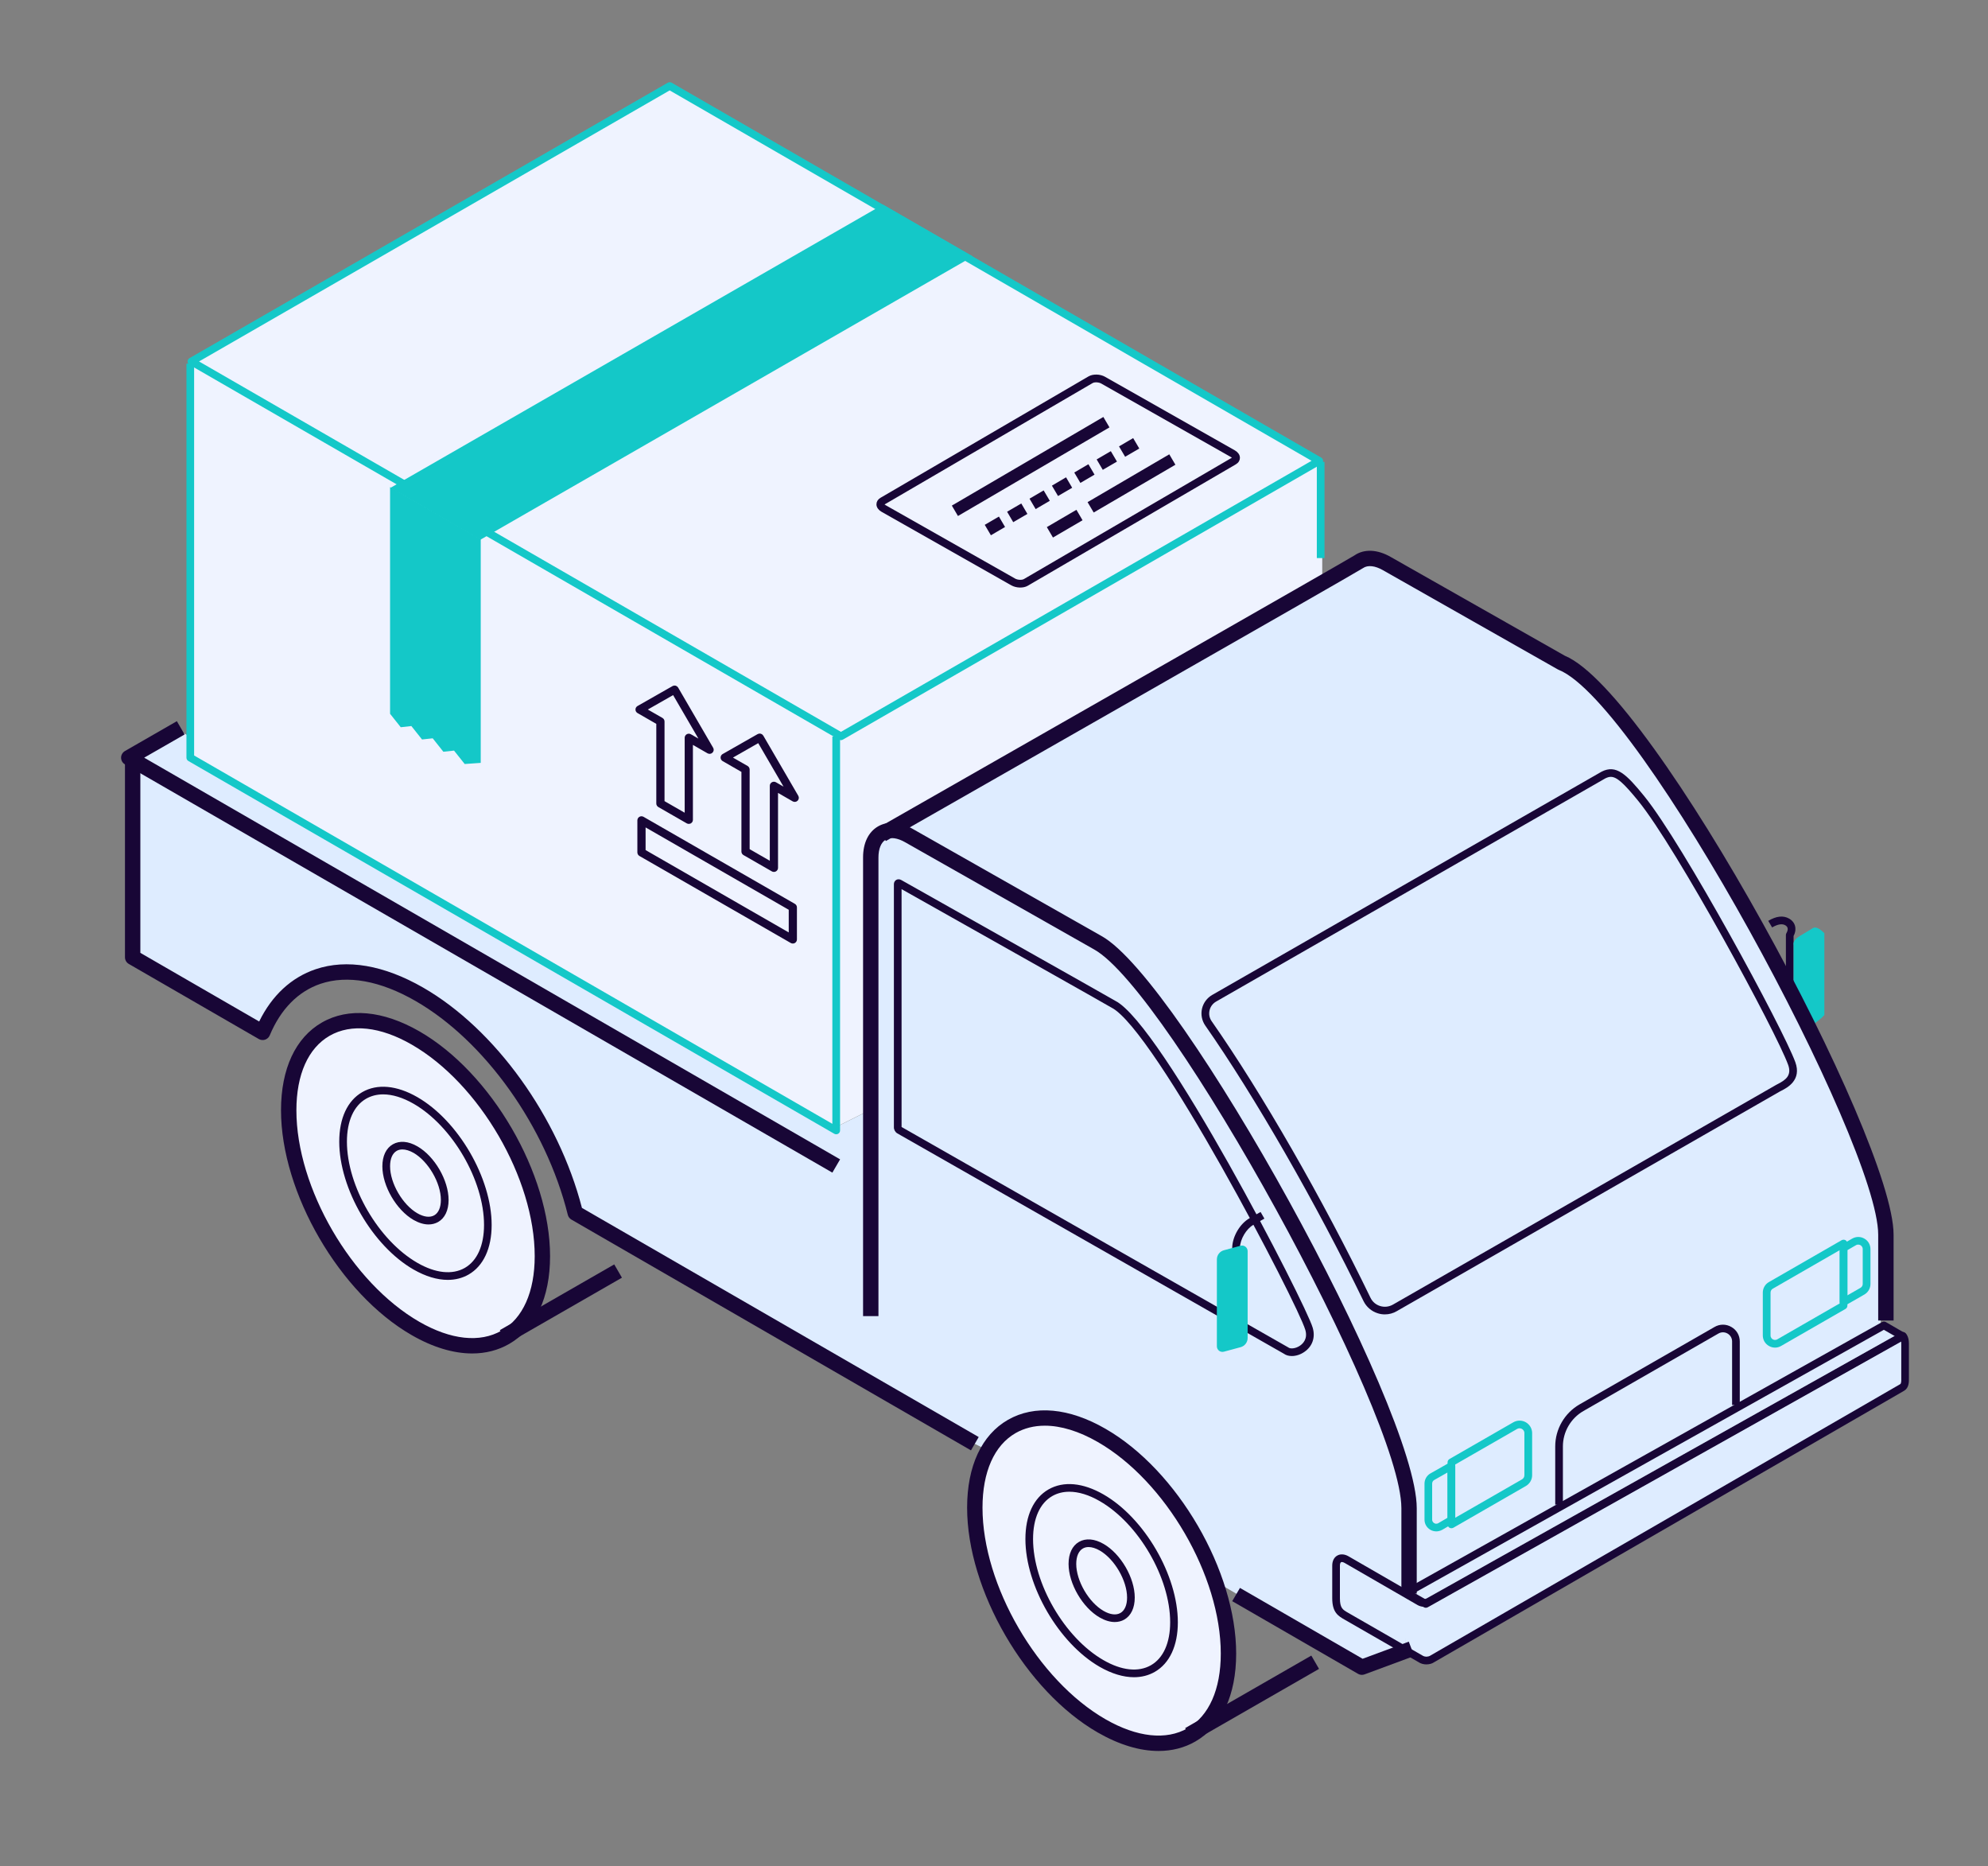 <?xml version="1.0" encoding="UTF-8"?> <svg xmlns="http://www.w3.org/2000/svg" width="65" height="61" viewBox="0 0 65 61" fill="none"><rect x="0" y="0" width="65" height="61" fill="#808080" stroke="none"/> <g clip-path="url(#clip0_442_23196)"> <path d="M27.503 24.031L43.039 15.098L21.871 2.863L6.335 11.796L27.503 24.031Z" fill="#EFF3FF"></path> <path d="M27.309 24.039L27.309 36.856L6.141 24.816L6.141 11.999L6.335 11.805L27.309 24.039Z" fill="#EFF3FF"></path> <ellipse cx="3.363" cy="5.862" rx="3.363" ry="5.862" transform="matrix(-0.866 0.5 0.5 0.866 13.611 31.973)" fill="#EFF3FF"></ellipse> <ellipse cx="3.363" cy="5.862" rx="3.363" ry="5.862" transform="matrix(-0.866 0.5 0.5 0.866 36.012 45.008)" fill="#EFF3FF"></ellipse> <path d="M43.232 18.791L43.232 15.102L43.038 15.102L27.308 24.035L27.308 36.852L28.473 36.269L28.668 27.336L43.232 18.791Z" fill="#EFF3FF"></path> <path d="M44.593 54.527L39.932 51.808L38.961 49.866L37.213 47.73L34.883 46.371L33.329 46.371L32.164 47.342L31.776 47.148L18.764 39.574L18.182 37.826L15.851 34.136L13.521 32.389L10.996 31.612L9.637 32.194L8.472 33.748L4.394 31.223L4.394 24.815L5.753 23.844L6.141 24.038L6.141 24.815L27.309 36.855L28.474 36.273L28.474 27.728L29.251 27.145L36.242 30.835L39.932 35.69L44.399 44.235L46.147 48.895L45.952 53.945L44.593 54.527Z" fill="#DEECFF"></path> <path d="M46.534 54.332L45.951 53.749L45.951 52.002L46.145 48.7L45.174 45.787L41.29 38.019L38.183 33.358L35.853 30.834L29.056 27.144L44.786 18.211L51.971 22.289L54.301 25.202L56.632 28.892L59.933 35.3L61.681 39.961L61.487 43.263L62.264 43.845L62.264 45.205L46.534 54.332Z" fill="#DEECFF"></path> <mask id="mask0_442_23196" style="mask-type:luminance" maskUnits="userSpaceOnUse" x="-26" y="-61" width="267" height="151"> <path d="M240.981 -60.137L-25.809 -60.137L-25.809 89.329L240.981 89.329L240.981 -60.137Z" fill="white"></path> </mask> <g mask="url(#mask0_442_23196)"> <mask id="mask1_442_23196" style="mask-type:luminance" maskUnits="userSpaceOnUse" x="-26" y="-61" width="267" height="151"> <path d="M240.981 -60.129L-25.809 -60.129L-25.809 89.337L240.981 89.337L240.981 -60.129Z" fill="white"></path> </mask> <g mask="url(#mask1_442_23196)"> <path d="M27.215 38.331L4.084 24.985C4.006 24.94 3.959 24.857 3.959 24.767C3.959 24.677 4.008 24.596 4.085 24.55L5.783 23.574L6.035 24.009L4.714 24.767L27.468 37.897L27.215 38.331Z" fill="#180636"></path> </g> <mask id="mask2_442_23196" style="mask-type:luminance" maskUnits="userSpaceOnUse" x="-26" y="-61" width="267" height="151"> <path d="M240.981 -60.129L-25.809 -60.129L-25.809 89.337L240.981 89.337L240.981 -60.129Z" fill="white"></path> </mask> <g mask="url(#mask2_442_23196)"> <path d="M43.306 15.098L43.055 15.098L43.055 18.242L43.306 18.242L43.306 15.098Z" fill="#14C8C8"></path> </g> <mask id="mask3_442_23196" style="mask-type:luminance" maskUnits="userSpaceOnUse" x="-26" y="-61" width="267" height="151"> <path d="M240.981 -60.129L-25.809 -60.129L-25.809 89.337L240.981 89.337L240.981 -60.129Z" fill="white"></path> </mask> <g mask="url(#mask3_442_23196)"> <path d="M27.34 37.077C27.318 37.077 27.297 37.072 27.278 37.061L6.158 24.875C6.119 24.853 6.096 24.811 6.096 24.767L6.096 11.887L6.347 11.887L6.347 24.695L27.215 36.736L27.215 24.072L27.467 24.072L27.467 36.953C27.467 36.997 27.443 37.039 27.404 37.061C27.383 37.072 27.362 37.077 27.34 37.077Z" fill="#14C8C8"></path> </g> <mask id="mask4_442_23196" style="mask-type:luminance" maskUnits="userSpaceOnUse" x="-26" y="-61" width="267" height="151"> <path d="M240.981 -60.129L-25.809 -60.129L-25.809 89.337L240.981 89.337L240.981 -60.129Z" fill="white"></path> </mask> <g mask="url(#mask4_442_23196)"> <path d="M27.495 24.194C27.473 24.194 27.452 24.189 27.433 24.177L6.195 11.924C6.156 11.902 6.133 11.86 6.133 11.816C6.133 11.772 6.156 11.73 6.195 11.708L21.834 2.704C21.873 2.682 21.922 2.682 21.961 2.704L43.198 14.958C43.237 14.98 43.261 15.021 43.261 15.066C43.261 15.11 43.237 15.151 43.198 15.173L27.559 24.177C27.538 24.189 27.516 24.194 27.495 24.194ZM6.508 11.815L27.495 23.923L42.883 15.063L21.896 2.955L6.508 11.815Z" fill="#14C8C8"></path> </g> <mask id="mask5_442_23196" style="mask-type:luminance" maskUnits="userSpaceOnUse" x="-72" y="-158" width="307" height="264"> <path d="M159.44 -157.196L-71.498 -24.539L3.635 105.062L234.572 -27.595L159.44 -157.196Z" fill="white"></path> </mask> <g mask="url(#mask5_442_23196)"> <path d="M20.083 41.331L16.342 43.48L16.594 43.915L20.335 41.765L20.083 41.331Z" fill="#180636"></path> </g> <mask id="mask6_442_23196" style="mask-type:luminance" maskUnits="userSpaceOnUse" x="-75" y="-145" width="307" height="264"> <path d="M155.994 -144.231L-74.943 -11.574L0.189 118.027L231.127 -14.63L155.994 -144.231Z" fill="white"></path> </mask> <g mask="url(#mask6_442_23196)"> <path d="M42.875 54.118L38.75 56.488L39.002 56.923L43.127 54.553L42.875 54.118Z" fill="#180636"></path> </g> <mask id="mask7_442_23196" style="mask-type:luminance" maskUnits="userSpaceOnUse" x="-26" y="-61" width="267" height="151"> <path d="M240.981 -60.129L-25.809 -60.129L-25.809 89.337L240.981 89.337L240.981 -60.129Z" fill="white"></path> </mask> <g mask="url(#mask7_442_23196)"> <path d="M44.529 54.748C44.485 54.748 44.441 54.736 44.402 54.714L40.289 52.339L40.542 51.906L44.552 54.222L46.062 53.663L46.238 54.132L44.616 54.732C44.588 54.742 44.558 54.748 44.529 54.748Z" fill="#180636"></path> </g> <mask id="mask8_442_23196" style="mask-type:luminance" maskUnits="userSpaceOnUse" x="-26" y="-61" width="267" height="151"> <path d="M240.981 -60.129L-25.809 -60.129L-25.809 89.337L240.981 89.337L240.981 -60.129Z" fill="white"></path> </mask> <g mask="url(#mask8_442_23196)"> <path d="M31.747 47.41L18.683 39.866C18.625 39.832 18.581 39.776 18.565 39.71C17.852 36.831 15.851 34.022 13.586 32.72C12.433 32.057 11.359 31.862 10.479 32.159C9.75 32.406 9.176 32.988 8.82 33.843C8.792 33.91 8.737 33.961 8.669 33.984C8.601 34.008 8.525 34 8.462 33.964L4.211 31.509C4.133 31.464 4.086 31.381 4.086 31.291L4.086 24.891L4.589 24.891L4.589 31.147L8.474 33.391C8.892 32.538 9.526 31.951 10.318 31.683C11.336 31.338 12.555 31.546 13.838 32.284C16.186 33.634 18.261 36.517 19.027 39.484L32 46.974L31.747 47.41Z" fill="#180636"></path> </g> <mask id="mask9_442_23196" style="mask-type:luminance" maskUnits="userSpaceOnUse" x="-26" y="-61" width="267" height="151"> <path d="M240.981 -60.129L-25.809 -60.129L-25.809 89.337L240.981 89.337L240.981 -60.129Z" fill="white"></path> </mask> <g mask="url(#mask9_442_23196)"> <path d="M15.439 44.242C14.826 44.242 14.152 44.041 13.46 43.642C11.104 42.287 9.188 38.991 9.188 36.292C9.188 34.939 9.661 33.92 10.523 33.425C11.39 32.926 12.522 33.029 13.712 33.712C16.068 35.067 17.985 38.364 17.985 41.063C17.985 42.416 17.511 43.435 16.649 43.93C16.287 44.138 15.878 44.242 15.439 44.242ZM13.712 43.208C14.74 43.799 15.693 43.901 16.398 43.496C17.097 43.093 17.483 42.229 17.483 41.061C17.483 38.523 15.678 35.42 13.462 34.146C12.435 33.555 11.482 33.452 10.776 33.858C10.077 34.261 9.691 35.124 9.691 36.292C9.689 38.83 11.494 41.933 13.712 43.208Z" fill="#180636"></path> </g> <mask id="mask10_442_23196" style="mask-type:luminance" maskUnits="userSpaceOnUse" x="-26" y="-61" width="267" height="151"> <path d="M240.981 -60.129L-25.809 -60.129L-25.809 89.337L240.981 89.337L240.981 -60.129Z" fill="white"></path> </mask> <g mask="url(#mask10_442_23196)"> <path d="M14.641 41.837C14.295 41.837 13.913 41.723 13.521 41.498C12.181 40.728 11.092 38.853 11.092 37.319C11.092 36.554 11.36 35.978 11.845 35.699C12.334 35.418 12.973 35.476 13.646 35.863C14.985 36.634 16.075 38.508 16.075 40.042C16.075 40.807 15.806 41.383 15.322 41.662C15.119 41.778 14.888 41.837 14.641 41.837ZM12.527 35.773C12.323 35.773 12.135 35.821 11.971 35.915C11.567 36.147 11.343 36.647 11.343 37.319C11.343 38.774 12.377 40.55 13.647 41.28C14.239 41.621 14.789 41.679 15.198 41.445C15.602 41.212 15.826 40.714 15.826 40.04C15.826 38.587 14.792 36.81 13.522 36.079C13.168 35.876 12.829 35.773 12.527 35.773Z" fill="#180636"></path> </g> <mask id="mask11_442_23196" style="mask-type:luminance" maskUnits="userSpaceOnUse" x="-26" y="-61" width="267" height="151"> <path d="M240.981 -60.129L-25.809 -60.129L-25.809 89.337L240.981 89.337L240.981 -60.129Z" fill="white"></path> </mask> <g mask="url(#mask11_442_23196)"> <path d="M14.012 40.025C13.86 40.025 13.693 39.975 13.522 39.878C12.96 39.554 12.502 38.768 12.502 38.125C12.502 37.787 12.624 37.531 12.844 37.405C13.066 37.278 13.351 37.301 13.647 37.472C14.21 37.795 14.667 38.581 14.667 39.225C14.667 39.563 14.545 39.819 14.325 39.945C14.23 39.997 14.125 40.025 14.012 40.025ZM13.158 37.573C13.088 37.573 13.024 37.588 12.97 37.62C12.831 37.7 12.754 37.878 12.754 38.123C12.754 38.678 13.163 39.381 13.647 39.66C13.862 39.784 14.058 39.806 14.199 39.726C14.338 39.646 14.415 39.467 14.415 39.222C14.415 38.669 14.005 37.964 13.522 37.685C13.391 37.611 13.266 37.573 13.158 37.573Z" fill="#180636"></path> </g> <mask id="mask12_442_23196" style="mask-type:luminance" maskUnits="userSpaceOnUse" x="-26" y="-61" width="267" height="151"> <path d="M240.981 -60.129L-25.809 -60.129L-25.809 89.337L240.981 89.337L240.981 -60.129Z" fill="white"></path> </mask> <g mask="url(#mask12_442_23196)"> <path d="M58.644 32.334L58.392 32.334L58.392 30.565C58.392 30.543 58.398 30.521 58.409 30.502C58.435 30.457 58.463 30.392 58.448 30.336C58.436 30.29 58.399 30.261 58.37 30.244C58.267 30.186 58.123 30.21 57.942 30.316L57.815 30.101C58.078 29.944 58.306 29.919 58.495 30.026C58.595 30.082 58.665 30.168 58.691 30.269C58.711 30.341 58.716 30.455 58.643 30.596L58.643 32.334L58.644 32.334Z" fill="#180636"></path> </g> <mask id="mask13_442_23196" style="mask-type:luminance" maskUnits="userSpaceOnUse" x="-26" y="-61" width="267" height="151"> <path d="M240.981 -60.129L-25.809 -60.129L-25.809 89.337L240.981 89.337L240.981 -60.129Z" fill="white"></path> </mask> <g mask="url(#mask13_442_23196)"> <path fill-rule="evenodd" clip-rule="evenodd" d="M59.294 30.327C59.294 30.327 58.941 30.539 58.844 30.598C58.747 30.658 58.614 30.759 58.643 30.898L58.643 32.712C58.727 32.783 58.798 32.867 58.836 32.956C58.925 33.172 59.026 33.38 59.115 33.594C59.185 33.553 59.253 33.51 59.296 33.478C59.418 33.385 59.526 33.318 59.65 33.178L59.65 30.504C59.525 30.382 59.41 30.295 59.294 30.327Z" fill="#14C8C8"></path> </g> <mask id="mask14_442_23196" style="mask-type:luminance" maskUnits="userSpaceOnUse" x="-26" y="-61" width="267" height="151"> <path d="M240.981 -60.129L-25.809 -60.129L-25.809 89.337L240.981 89.337L240.981 -60.129Z" fill="white"></path> </mask> <g mask="url(#mask14_442_23196)"> <path d="M61.913 43.166L61.41 43.166L61.41 40.361C61.41 37.375 53.648 22.968 50.962 21.895C50.951 21.891 50.941 21.885 50.931 21.88L45.223 18.642C44.959 18.489 44.72 18.464 44.566 18.57C44.362 18.711 30.539 26.592 28.963 27.492L28.713 27.057C33.986 24.05 44.027 18.32 44.284 18.156C44.601 17.937 45.036 17.955 45.473 18.207L51.166 21.436C54.061 22.636 61.913 37.192 61.913 40.36L61.913 43.166Z" fill="#180636"></path> </g> <mask id="mask15_442_23196" style="mask-type:luminance" maskUnits="userSpaceOnUse" x="-26" y="-61" width="267" height="151"> <path d="M240.981 -60.129L-25.809 -60.129L-25.809 89.337L240.981 89.337L240.981 -60.129Z" fill="white"></path> </mask> <g mask="url(#mask15_442_23196)"> <path d="M46.323 52.092L45.82 52.092L45.82 49.3C45.82 46.213 38.214 32.386 35.771 31.034L29.597 27.533C29.347 27.389 29.115 27.357 28.962 27.446C28.809 27.533 28.722 27.746 28.722 28.028L28.722 43.022L28.219 43.022L28.219 28.028C28.219 27.555 28.394 27.195 28.711 27.012C29.029 26.83 29.433 26.86 29.847 27.098L36.017 30.598C38.615 32.038 46.322 46.021 46.322 49.3L46.322 52.092L46.323 52.092Z" fill="#180636"></path> </g> <mask id="mask16_442_23196" style="mask-type:luminance" maskUnits="userSpaceOnUse" x="-26" y="-61" width="267" height="151"> <path d="M240.981 -60.129L-25.809 -60.129L-25.809 89.337L240.981 89.337L240.981 -60.129Z" fill="white"></path> </mask> <g mask="url(#mask16_442_23196)"> <path d="M42.238 44.326C42.138 44.326 42.046 44.301 41.977 44.25L29.339 37.048C29.272 37.009 29.227 36.93 29.227 36.853L29.227 28.903C29.227 28.842 29.256 28.791 29.304 28.762C29.353 28.734 29.413 28.736 29.466 28.765C29.746 28.923 36.342 32.637 36.462 32.713C37.988 33.477 42.688 42.606 42.92 43.399C43.014 43.717 42.911 44.013 42.645 44.193C42.516 44.282 42.37 44.326 42.238 44.326ZM29.478 36.839L42.109 44.037C42.114 44.039 42.12 44.042 42.124 44.046C42.19 44.098 42.359 44.087 42.504 43.988C42.605 43.919 42.763 43.761 42.679 43.472C42.43 42.621 37.757 33.646 36.338 32.935C36.217 32.86 31.879 30.415 29.478 29.064L29.478 36.839Z" fill="#180636"></path> </g> <mask id="mask17_442_23196" style="mask-type:luminance" maskUnits="userSpaceOnUse" x="-26" y="-61" width="267" height="151"> <path d="M240.981 -60.129L-25.809 -60.129L-25.809 89.337L240.981 89.337L240.981 -60.129Z" fill="white"></path> </mask> <g mask="url(#mask17_442_23196)"> <path d="M46.619 52.555C46.598 52.555 46.576 52.549 46.556 52.538L45.93 52.178C45.891 52.156 45.867 52.115 45.867 52.069C45.867 52.025 45.892 51.983 45.931 51.961L61.535 43.216C61.574 43.194 61.622 43.194 61.661 43.216L62.276 43.572C62.315 43.594 62.339 43.635 62.339 43.681C62.339 43.727 62.314 43.767 62.275 43.789L46.681 52.539C46.661 52.549 46.64 52.555 46.619 52.555ZM46.246 52.07L46.62 52.285L61.959 43.678L61.595 43.469L46.246 52.07Z" fill="#180636"></path> </g> <mask id="mask18_442_23196" style="mask-type:luminance" maskUnits="userSpaceOnUse" x="-26" y="-61" width="267" height="151"> <path d="M240.981 -60.129L-25.809 -60.129L-25.809 89.337L240.981 89.337L240.981 -60.129Z" fill="white"></path> </mask> <g mask="url(#mask18_442_23196)"> <path d="M46.636 54.406C46.55 54.406 46.456 54.385 46.372 54.327L43.964 52.943C43.756 52.824 43.559 52.71 43.559 52.243L43.559 51.177C43.559 51.028 43.618 50.908 43.723 50.849C43.827 50.789 43.962 50.798 44.092 50.873L46.474 52.248C46.527 52.279 46.592 52.28 46.645 52.249L62.152 43.556C62.198 43.529 62.255 43.535 62.295 43.569C62.315 43.586 62.414 43.683 62.414 43.91L62.414 45.046C62.416 45.173 62.419 45.367 62.255 45.463C62.189 45.5 47.504 53.981 46.878 54.342C46.827 54.378 46.736 54.406 46.636 54.406ZM43.875 51.059C43.864 51.059 43.855 51.062 43.848 51.065C43.824 51.079 43.81 51.122 43.81 51.177L43.81 52.243C43.81 52.565 43.903 52.619 44.073 52.716L46.507 54.115C46.605 54.181 46.725 54.144 46.748 54.129C46.907 54.036 62.066 45.283 62.13 45.245C62.167 45.223 62.166 45.126 62.164 45.049L62.164 43.91C62.164 43.882 62.162 43.859 62.159 43.839L46.768 52.468C46.638 52.541 46.477 52.54 46.347 52.465L43.966 51.09C43.932 51.07 43.899 51.059 43.875 51.059Z" fill="#180636"></path> </g> <mask id="mask19_442_23196" style="mask-type:luminance" maskUnits="userSpaceOnUse" x="-26" y="-61" width="267" height="151"> <path d="M240.981 -60.129L-25.809 -60.129L-25.809 89.337L240.981 89.337L240.981 -60.129Z" fill="white"></path> </mask> <g mask="url(#mask19_442_23196)"> <path d="M40.541 43.985L40.289 43.985L40.289 40.77C40.303 40.403 40.546 39.998 40.853 39.822L41.216 39.617L41.341 39.834L40.978 40.039C40.749 40.171 40.552 40.502 40.541 40.776L40.541 43.985Z" fill="#180636"></path> </g> <mask id="mask20_442_23196" style="mask-type:luminance" maskUnits="userSpaceOnUse" x="-26" y="-61" width="267" height="151"> <path d="M240.981 -60.129L-25.809 -60.129L-25.809 89.337L240.981 89.337L240.981 -60.129Z" fill="white"></path> </mask> <g mask="url(#mask20_442_23196)"> <path fill-rule="evenodd" clip-rule="evenodd" d="M40.562 44.037L40.018 44.184C39.901 44.216 39.787 44.129 39.787 44.008L39.787 41.169C39.787 41.027 39.882 40.904 40.018 40.868L40.562 40.721C40.679 40.69 40.793 40.777 40.793 40.897L40.793 43.737C40.793 43.877 40.699 44 40.562 44.037Z" fill="#14C8C8"></path> </g> <mask id="mask21_442_23196" style="mask-type:luminance" maskUnits="userSpaceOnUse" x="-26" y="-61" width="267" height="151"> <path d="M240.981 -60.129L-25.809 -60.129L-25.809 89.337L240.981 89.337L240.981 -60.129Z" fill="white"></path> </mask> <g mask="url(#mask21_442_23196)"> <path d="M51.101 49.183L50.85 49.183L50.85 47.281C50.85 46.716 51.154 46.191 51.644 45.908L56.059 43.376C56.231 43.276 56.437 43.276 56.609 43.376C56.782 43.474 56.884 43.652 56.884 43.849L56.884 45.926L56.633 45.926L56.633 43.849C56.633 43.742 56.577 43.645 56.484 43.591C56.391 43.537 56.279 43.537 56.185 43.591L51.771 46.124C51.358 46.362 51.101 46.805 51.101 47.28L51.101 49.183Z" fill="#180636"></path> </g> <mask id="mask22_442_23196" style="mask-type:luminance" maskUnits="userSpaceOnUse" x="-26" y="-61" width="267" height="151"> <path d="M240.981 -60.129L-25.809 -60.129L-25.809 89.337L240.981 89.337L240.981 -60.129Z" fill="white"></path> </mask> <g mask="url(#mask22_442_23196)"> <path d="M47.455 49.955C47.434 49.955 47.412 49.95 47.393 49.939C47.354 49.916 47.33 49.875 47.33 49.831L47.33 47.8C47.33 47.756 47.354 47.715 47.393 47.692L49.48 46.492C49.609 46.419 49.762 46.419 49.89 46.492C50.017 46.566 50.095 46.699 50.095 46.847L50.095 48.221C50.095 48.366 50.017 48.502 49.89 48.575L47.518 49.94C47.498 49.95 47.476 49.955 47.455 49.955ZM47.58 47.872L47.58 49.613L49.763 48.358C49.812 48.33 49.842 48.278 49.842 48.221L49.842 46.847C49.842 46.764 49.787 46.724 49.763 46.71C49.74 46.696 49.676 46.668 49.603 46.71L47.58 47.872Z" fill="#14C8C8"></path> </g> <mask id="mask23_442_23196" style="mask-type:luminance" maskUnits="userSpaceOnUse" x="-26" y="-61" width="267" height="151"> <path d="M240.981 -60.129L-25.809 -60.129L-25.809 89.337L240.981 89.337L240.981 -60.129Z" fill="white"></path> </mask> <g mask="url(#mask23_442_23196)"> <path d="M46.96 50.058C46.892 50.058 46.825 50.04 46.764 50.004C46.646 49.934 46.576 49.811 46.576 49.675L46.576 48.496C46.576 48.355 46.654 48.225 46.779 48.158L47.395 47.809C47.434 47.787 47.481 47.787 47.52 47.811C47.559 47.833 47.582 47.874 47.582 47.919L47.582 49.686C47.582 49.73 47.559 49.772 47.52 49.794L47.149 50.01C47.087 50.042 47.024 50.058 46.96 50.058ZM47.329 48.132L46.898 48.376C46.853 48.4 46.826 48.445 46.826 48.495L46.826 49.674C46.826 49.741 46.872 49.776 46.892 49.788C46.911 49.801 46.962 49.824 47.024 49.791L47.329 49.613L47.329 48.132Z" fill="#14C8C8"></path> </g> <mask id="mask24_442_23196" style="mask-type:luminance" maskUnits="userSpaceOnUse" x="-26" y="-61" width="267" height="151"> <path d="M240.981 -60.129L-25.809 -60.129L-25.809 89.337L240.981 89.337L240.981 -60.129Z" fill="white"></path> </mask> <g mask="url(#mask24_442_23196)"> <path d="M58.037 44.051C57.967 44.051 57.899 44.033 57.837 43.997C57.712 43.925 57.637 43.797 57.637 43.653L57.637 42.252C57.637 42.111 57.713 41.978 57.837 41.908L60.214 40.54C60.253 40.518 60.302 40.518 60.341 40.54C60.38 40.562 60.403 40.604 60.403 40.648L60.403 42.678C60.403 42.723 60.38 42.764 60.341 42.786L58.237 43.996C58.174 44.033 58.106 44.051 58.037 44.051ZM60.152 40.865L57.963 42.125C57.917 42.151 57.89 42.2 57.89 42.252L57.89 43.653C57.89 43.729 57.941 43.768 57.963 43.78C57.985 43.792 58.044 43.819 58.111 43.78L60.152 42.606L60.152 40.865Z" fill="#14C8C8"></path> </g> <mask id="mask25_442_23196" style="mask-type:luminance" maskUnits="userSpaceOnUse" x="-26" y="-61" width="267" height="151"> <path d="M240.981 -60.129L-25.809 -60.129L-25.809 89.337L240.981 89.337L240.981 -60.129Z" fill="white"></path> </mask> <g mask="url(#mask25_442_23196)"> <path d="M60.277 42.685C60.257 42.685 60.234 42.68 60.215 42.669C60.176 42.647 60.152 42.605 60.152 42.561L60.152 40.793C60.152 40.749 60.176 40.708 60.215 40.685L60.559 40.488C60.684 40.416 60.835 40.416 60.958 40.488C61.083 40.559 61.157 40.688 61.157 40.832L61.157 41.971C61.157 42.112 61.081 42.245 60.957 42.316L60.34 42.67C60.321 42.68 60.298 42.685 60.277 42.685ZM60.402 40.865L60.402 42.343L60.83 42.097C60.876 42.071 60.904 42.022 60.904 41.97L60.904 40.831C60.904 40.755 60.853 40.716 60.83 40.703C60.808 40.691 60.75 40.665 60.683 40.703L60.402 40.865Z" fill="#14C8C8"></path> </g> <mask id="mask26_442_23196" style="mask-type:luminance" maskUnits="userSpaceOnUse" x="-26" y="-61" width="267" height="151"> <path d="M240.981 -60.129L-25.809 -60.129L-25.809 89.337L240.981 89.337L240.981 -60.129Z" fill="white"></path> </mask> <g mask="url(#mask26_442_23196)"> <path d="M45.28 42.965C45.204 42.965 45.126 42.954 45.051 42.93C44.845 42.867 44.674 42.72 44.581 42.528C43.048 39.361 41.018 35.827 39.408 33.524C39.297 33.364 39.258 33.165 39.3 32.976C39.343 32.785 39.465 32.62 39.634 32.523L52.367 25.224C52.842 24.983 53.171 25.3 53.762 26.027C55.018 27.573 58.294 33.611 58.7 34.719C58.914 35.307 58.435 35.555 58.254 35.648L58.205 35.673L45.668 42.86C45.55 42.93 45.415 42.965 45.28 42.965ZM52.667 25.394C52.606 25.394 52.549 25.414 52.487 25.444L39.761 32.74C39.652 32.803 39.573 32.909 39.547 33.031C39.519 33.154 39.544 33.277 39.616 33.381C41.259 35.73 43.248 39.194 44.809 42.42C44.873 42.553 44.986 42.649 45.126 42.692C45.266 42.735 45.415 42.718 45.544 42.645L58.082 35.458C58.097 35.449 58.117 35.439 58.139 35.428C58.374 35.306 58.593 35.158 58.465 34.806C58.064 33.706 54.815 27.719 53.569 26.186C53.081 25.587 52.859 25.394 52.667 25.394Z" fill="#180636"></path> </g> <mask id="mask27_442_23196" style="mask-type:luminance" maskUnits="userSpaceOnUse" x="-26" y="-61" width="267" height="151"> <path d="M240.981 -60.129L-25.809 -60.129L-25.809 89.337L240.981 89.337L240.981 -60.129Z" fill="white"></path> </mask> <g mask="url(#mask27_442_23196)"> <path d="M37.88 57.236C37.265 57.236 36.59 57.033 35.894 56.633C33.537 55.279 31.621 51.982 31.621 49.283C31.621 47.926 32.095 46.906 32.955 46.412C33.821 45.915 34.953 46.017 36.145 46.704C38.502 48.059 40.418 51.355 40.418 54.054C40.418 55.411 39.944 56.431 39.084 56.926C38.726 57.132 38.319 57.236 37.88 57.236ZM34.163 46.603C33.811 46.603 33.489 46.683 33.206 46.845C32.509 47.246 32.124 48.113 32.124 49.283C32.124 51.822 33.928 54.924 36.145 56.199C37.176 56.791 38.131 56.895 38.833 56.491C39.53 56.09 39.915 55.223 39.915 54.053C39.915 51.514 38.112 48.411 35.894 47.137C35.278 46.783 34.688 46.603 34.163 46.603Z" fill="#180636"></path> </g> <mask id="mask28_442_23196" style="mask-type:luminance" maskUnits="userSpaceOnUse" x="-26" y="-61" width="267" height="151"> <path d="M240.981 -60.129L-25.809 -60.129L-25.809 89.337L240.981 89.337L240.981 -60.129Z" fill="white"></path> </mask> <g mask="url(#mask28_442_23196)"> <path d="M37.076 54.825C36.73 54.825 36.348 54.711 35.956 54.486C34.617 53.715 33.527 51.841 33.527 50.308C33.527 49.542 33.795 48.967 34.281 48.687C34.77 48.406 35.409 48.464 36.083 48.852C37.422 49.623 38.511 51.496 38.511 53.03C38.511 53.795 38.243 54.371 37.758 54.65C37.554 54.767 37.324 54.825 37.076 54.825ZM34.963 48.762C34.758 48.762 34.571 48.809 34.406 48.903C34.001 49.135 33.777 49.634 33.777 50.308C33.777 51.762 34.811 53.539 36.081 54.268C36.673 54.609 37.223 54.667 37.632 54.433C38.036 54.201 38.26 53.702 38.26 53.028C38.26 51.574 37.226 49.798 35.956 49.068C35.603 48.864 35.264 48.762 34.963 48.762Z" fill="#180636"></path> </g> <mask id="mask29_442_23196" style="mask-type:luminance" maskUnits="userSpaceOnUse" x="-26" y="-61" width="267" height="151"> <path d="M240.981 -60.129L-25.809 -60.129L-25.809 89.337L240.981 89.337L240.981 -60.129Z" fill="white"></path> </mask> <g mask="url(#mask29_442_23196)"> <path d="M36.448 53.021C36.295 53.021 36.128 52.971 35.958 52.874C35.395 52.552 34.938 51.764 34.938 51.121C34.938 50.783 35.06 50.527 35.279 50.401C35.5 50.274 35.786 50.297 36.083 50.468C36.645 50.791 37.102 51.578 37.102 52.221C37.102 52.559 36.98 52.815 36.761 52.941C36.666 52.995 36.56 53.021 36.448 53.021ZM35.593 50.57C35.524 50.57 35.46 50.585 35.406 50.617C35.267 50.697 35.189 50.876 35.189 51.121C35.189 51.676 35.598 52.379 36.083 52.658C36.298 52.782 36.494 52.805 36.634 52.725C36.773 52.645 36.851 52.466 36.851 52.221C36.851 51.666 36.441 50.963 35.958 50.684C35.827 50.609 35.702 50.57 35.593 50.57Z" fill="#180636"></path> </g> <mask id="mask30_442_23196" style="mask-type:luminance" maskUnits="userSpaceOnUse" x="-26" y="-61" width="267" height="151"> <path d="M240.981 -60.129L-25.809 -60.129L-25.809 89.337L240.981 89.337L240.981 -60.129Z" fill="white"></path> </mask> <g mask="url(#mask30_442_23196)"> <path d="M31.809 8.383L15.709 17.641L12.766 15.947L28.87 6.688L31.809 8.383Z" fill="#14C8C8"></path> </g> <mask id="mask31_442_23196" style="mask-type:luminance" maskUnits="userSpaceOnUse" x="-26" y="-61" width="267" height="151"> <path d="M240.981 -60.129L-25.809 -60.129L-25.809 89.337L240.981 89.337L240.981 -60.129Z" fill="white"></path> </mask> <g mask="url(#mask31_442_23196)"> <path d="M15.718 17.625L12.754 15.922L12.754 23.25L12.754 23.333L13.103 23.772L13.45 23.733L13.799 24.172L14.148 24.134L14.496 24.573L14.845 24.536L15.194 24.974L15.718 24.937L15.718 17.625Z" fill="#14C8C8"></path> </g> <mask id="mask32_442_23196" style="mask-type:luminance" maskUnits="userSpaceOnUse" x="-26" y="-61" width="267" height="151"> <path d="M240.981 -60.129L-25.809 -60.129L-25.809 89.337L240.981 89.337L240.981 -60.129Z" fill="white"></path> </mask> <g mask="url(#mask32_442_23196)"> <path d="M40.378 15.13L33.576 19.098C33.45 19.172 33.237 19.165 33.093 19.084L28.85 16.68C28.763 16.63 28.713 16.559 28.713 16.485C28.713 16.418 28.75 16.36 28.819 16.32L35.62 12.352C35.747 12.279 35.959 12.284 36.104 12.366L40.346 14.77C40.434 14.82 40.484 14.89 40.484 14.965C40.484 14.995 40.477 15.023 40.461 15.05C40.445 15.08 40.415 15.108 40.378 15.13ZM28.855 16.485C28.855 16.501 28.873 16.53 28.921 16.558L33.163 18.962C33.265 19.019 33.422 19.026 33.507 18.977L40.309 15.009C40.32 15.002 40.345 14.987 40.345 14.966C40.345 14.95 40.327 14.921 40.278 14.893L36.036 12.489C35.934 12.432 35.777 12.425 35.694 12.474L28.892 16.442C28.884 16.446 28.869 16.457 28.86 16.471C28.856 16.475 28.855 16.479 28.855 16.485Z" fill="#180636"></path> </g> <mask id="mask33_442_23196" style="mask-type:luminance" maskUnits="userSpaceOnUse" x="-26" y="-61" width="267" height="151"> <path d="M240.981 -60.129L-25.809 -60.129L-25.809 89.337L240.981 89.337L240.981 -60.129Z" fill="white"></path> </mask> <g mask="url(#mask33_442_23196)"> <path d="M40.378 15.13L33.576 19.098C33.45 19.172 33.237 19.165 33.093 19.084L28.85 16.68C28.763 16.63 28.713 16.559 28.713 16.485C28.713 16.418 28.75 16.36 28.819 16.32L35.62 12.352C35.747 12.279 35.959 12.284 36.104 12.366L40.346 14.77C40.434 14.82 40.484 14.89 40.484 14.965C40.484 14.995 40.477 15.023 40.461 15.05C40.445 15.08 40.415 15.108 40.378 15.13ZM28.855 16.485C28.855 16.501 28.873 16.53 28.921 16.558L33.163 18.962C33.265 19.019 33.422 19.026 33.507 18.977L40.309 15.009C40.32 15.002 40.345 14.987 40.345 14.966C40.345 14.95 40.327 14.921 40.278 14.893L36.036 12.489C35.934 12.432 35.777 12.425 35.694 12.474L28.892 16.442C28.884 16.446 28.869 16.457 28.86 16.471C28.856 16.475 28.855 16.479 28.855 16.485Z" stroke="#180636" stroke-width="0.113" stroke-miterlimit="10"></path> </g> <mask id="mask34_442_23196" style="mask-type:luminance" maskUnits="userSpaceOnUse" x="-56" y="-155" width="307" height="265"> <path d="M173.98 -154.314L-55.947 -19.898L20.173 109.13L250.1 -25.285L173.98 -154.314Z" fill="white"></path> </mask> <g mask="url(#mask34_442_23196)"> <path d="M36.055 13.707L31.199 16.547L31.342 16.79L36.198 13.95L36.055 13.707Z" fill="#180636"></path> </g> <mask id="mask35_442_23196" style="mask-type:luminance" maskUnits="userSpaceOnUse" x="-56" y="-155" width="307" height="265"> <path d="M173.98 -154.314L-55.947 -19.898L20.173 109.13L250.1 -25.285L173.98 -154.314Z" fill="white"></path> </mask> <g mask="url(#mask35_442_23196)"> <path d="M36.055 13.707L31.199 16.547L31.342 16.79L36.198 13.95L36.055 13.707Z" stroke="#180636" stroke-width="0.113" stroke-miterlimit="10"></path> </g> <mask id="mask36_442_23196" style="mask-type:luminance" maskUnits="userSpaceOnUse" x="-26" y="-61" width="267" height="151"> <path d="M240.981 -60.129L-25.809 -60.129L-25.809 89.337L240.981 89.337L240.981 -60.129Z" fill="white"></path> </mask> <g mask="url(#mask36_442_23196)"> <path d="M36.808 14.854L36.665 14.612L37.03 14.398L37.173 14.641L36.808 14.854ZM36.077 15.281L35.934 15.038L36.3 14.825L36.443 15.068L36.077 15.281ZM35.345 15.709L35.202 15.466L35.567 15.252L35.71 15.495L35.345 15.709ZM34.614 16.137L34.471 15.895L34.836 15.68L34.979 15.924L34.614 16.137ZM33.882 16.564L33.739 16.321L34.104 16.108L34.247 16.35L33.882 16.564ZM33.149 16.992L33.006 16.748L33.372 16.535L33.515 16.779L33.149 16.992ZM32.419 17.42L32.275 17.176L32.641 16.963L32.784 17.206L32.419 17.42Z" fill="#180636"></path> </g> <mask id="mask37_442_23196" style="mask-type:luminance" maskUnits="userSpaceOnUse" x="-26" y="-61" width="267" height="151"> <path d="M240.981 -60.129L-25.809 -60.129L-25.809 89.337L240.981 89.337L240.981 -60.129Z" fill="white"></path> </mask> <g mask="url(#mask37_442_23196)"> <path d="M36.808 14.854L36.665 14.612L37.03 14.398L37.173 14.641L36.808 14.854ZM36.077 15.281L35.934 15.038L36.3 14.825L36.443 15.068L36.077 15.281ZM35.345 15.709L35.202 15.466L35.567 15.252L35.71 15.495L35.345 15.709ZM34.614 16.137L34.471 15.895L34.836 15.68L34.979 15.924L34.614 16.137ZM33.882 16.564L33.739 16.321L34.104 16.108L34.247 16.35L33.882 16.564ZM33.149 16.992L33.006 16.748L33.372 16.535L33.515 16.779L33.149 16.992ZM32.419 17.42L32.275 17.176L32.641 16.963L32.784 17.206L32.419 17.42Z" stroke="#180636" stroke-width="0.113" stroke-miterlimit="10"></path> </g> <mask id="mask38_442_23196" style="mask-type:luminance" maskUnits="userSpaceOnUse" x="-57" y="-154" width="307" height="264"> <path d="M173.375 -153.37L-56.685 -19.168L19.315 109.936L249.375 -24.266L173.375 -153.37Z" fill="white"></path> </mask> <g mask="url(#mask38_442_23196)"> <path d="M35.175 16.742L34.305 17.25L34.448 17.494L35.318 16.986L35.175 16.742Z" fill="#180636"></path> </g> <mask id="mask39_442_23196" style="mask-type:luminance" maskUnits="userSpaceOnUse" x="-57" y="-154" width="307" height="264"> <path d="M173.375 -153.37L-56.685 -19.168L19.315 109.936L249.375 -24.266L173.375 -153.37Z" fill="white"></path> </mask> <g mask="url(#mask39_442_23196)"> <path d="M35.175 16.742L34.305 17.25L34.448 17.494L35.318 16.986L35.175 16.742Z" stroke="#180636" stroke-width="0.113" stroke-miterlimit="10"></path> </g> <mask id="mask40_442_23196" style="mask-type:luminance" maskUnits="userSpaceOnUse" x="-56" y="-153" width="307" height="264"> <path d="M174.15 -152.568L-55.777 -18.152L20.343 110.877L250.27 -23.539L174.15 -152.568Z" fill="white"></path> </mask> <g mask="url(#mask40_442_23196)"> <path d="M38.211 14.928L35.637 16.434L35.78 16.676L38.354 15.171L38.211 14.928Z" fill="#180636"></path> </g> <mask id="mask41_442_23196" style="mask-type:luminance" maskUnits="userSpaceOnUse" x="-56" y="-153" width="307" height="264"> <path d="M174.15 -152.568L-55.777 -18.152L20.343 110.877L250.27 -23.539L174.15 -152.568Z" fill="white"></path> </mask> <g mask="url(#mask41_442_23196)"> <path d="M38.211 14.928L35.637 16.434L35.78 16.676L38.354 15.171L38.211 14.928Z" stroke="#180636" stroke-width="0.113" stroke-miterlimit="10"></path> </g> <mask id="mask42_442_23196" style="mask-type:luminance" maskUnits="userSpaceOnUse" x="-26" y="-61" width="267" height="151"> <path d="M240.981 -60.129L-25.809 -60.129L-25.809 89.337L240.981 89.337L240.981 -60.129Z" fill="white"></path> </mask> <g mask="url(#mask42_442_23196)"> <path d="M25.922 30.786C25.909 30.786 25.896 30.782 25.884 30.776L20.935 27.931C20.912 27.917 20.896 27.892 20.896 27.864L20.896 26.815C20.896 26.787 20.912 26.762 20.935 26.749C20.959 26.735 20.988 26.735 21.013 26.749L25.961 29.594C25.985 29.608 26 29.633 26 29.66L26 30.709C26 30.737 25.985 30.762 25.961 30.776C25.949 30.783 25.935 30.786 25.922 30.786ZM21.052 27.82L25.845 30.577L25.845 29.706L21.052 26.949L21.052 27.82Z" fill="#180636"></path> </g> <mask id="mask43_442_23196" style="mask-type:luminance" maskUnits="userSpaceOnUse" x="-26" y="-61" width="267" height="151"> <path d="M240.981 -60.129L-25.809 -60.129L-25.809 89.337L240.981 89.337L240.981 -60.129Z" fill="white"></path> </mask> <g mask="url(#mask43_442_23196)"> <path d="M25.922 30.786C25.909 30.786 25.896 30.782 25.884 30.776L20.935 27.931C20.912 27.917 20.896 27.892 20.896 27.864L20.896 26.815C20.896 26.787 20.912 26.762 20.935 26.749C20.959 26.735 20.988 26.735 21.013 26.749L25.961 29.594C25.985 29.608 26 29.633 26 29.66L26 30.709C26 30.737 25.985 30.762 25.961 30.776C25.949 30.783 25.935 30.786 25.922 30.786ZM21.052 27.82L25.845 30.577L25.845 29.706L21.052 26.949L21.052 27.82Z" stroke="#180636" stroke-width="0.113" stroke-miterlimit="10"></path> </g> <mask id="mask44_442_23196" style="mask-type:luminance" maskUnits="userSpaceOnUse" x="-26" y="-61" width="267" height="151"> <path d="M240.981 -60.129L-25.809 -60.129L-25.809 89.337L240.981 89.337L240.981 -60.129Z" fill="white"></path> </mask> <g mask="url(#mask44_442_23196)"> <path d="M22.521 26.875C22.507 26.875 22.494 26.872 22.482 26.865L21.554 26.332C21.53 26.318 21.515 26.293 21.515 26.265L21.515 23.629L20.873 23.26C20.849 23.246 20.834 23.221 20.834 23.193C20.834 23.166 20.849 23.141 20.873 23.127L22.018 22.475C22.054 22.454 22.101 22.467 22.123 22.503L23.268 24.471C23.287 24.501 23.281 24.538 23.256 24.563C23.231 24.588 23.193 24.592 23.163 24.576L22.599 24.252L22.599 26.8C22.599 26.827 22.583 26.852 22.56 26.866C22.547 26.87 22.533 26.875 22.521 26.875ZM21.671 26.22L22.443 26.664L22.443 24.116C22.443 24.089 22.458 24.064 22.482 24.05C22.506 24.036 22.535 24.036 22.56 24.05L22.991 24.298L22.029 22.645L21.067 23.193L21.632 23.517C21.655 23.531 21.671 23.556 21.671 23.583L21.671 26.22Z" fill="#180636"></path> </g> <mask id="mask45_442_23196" style="mask-type:luminance" maskUnits="userSpaceOnUse" x="-26" y="-61" width="267" height="151"> <path d="M240.981 -60.129L-25.809 -60.129L-25.809 89.337L240.981 89.337L240.981 -60.129Z" fill="white"></path> </mask> <g mask="url(#mask45_442_23196)"> <path d="M22.521 26.875C22.507 26.875 22.494 26.872 22.482 26.865L21.554 26.332C21.53 26.318 21.515 26.293 21.515 26.265L21.515 23.629L20.873 23.26C20.849 23.246 20.834 23.221 20.834 23.193C20.834 23.166 20.849 23.141 20.873 23.127L22.018 22.475C22.054 22.454 22.101 22.467 22.123 22.503L23.268 24.471C23.287 24.501 23.281 24.538 23.256 24.563C23.231 24.588 23.193 24.592 23.163 24.576L22.599 24.252L22.599 26.8C22.599 26.827 22.583 26.852 22.56 26.866C22.547 26.87 22.533 26.875 22.521 26.875ZM21.671 26.22L22.443 26.664L22.443 24.116C22.443 24.089 22.458 24.064 22.482 24.05C22.506 24.036 22.535 24.036 22.56 24.05L22.991 24.298L22.029 22.645L21.067 23.193L21.632 23.517C21.655 23.531 21.671 23.556 21.671 23.583L21.671 26.22Z" stroke="#180636" stroke-width="0.113" stroke-miterlimit="10"></path> </g> <mask id="mask46_442_23196" style="mask-type:luminance" maskUnits="userSpaceOnUse" x="-26" y="-61" width="267" height="151"> <path d="M240.981 -60.129L-25.809 -60.129L-25.809 89.337L240.981 89.337L240.981 -60.129Z" fill="white"></path> </mask> <g mask="url(#mask46_442_23196)"> <path d="M25.304 28.445C25.29 28.445 25.278 28.442 25.265 28.435L24.337 27.902C24.313 27.888 24.298 27.863 24.298 27.836L24.298 25.199L23.656 24.83C23.632 24.816 23.617 24.791 23.617 24.764C23.617 24.736 23.632 24.711 23.656 24.697L24.801 24.045C24.837 24.024 24.884 24.037 24.907 24.073L26.052 26.041C26.07 26.071 26.064 26.109 26.039 26.134C26.014 26.159 25.975 26.163 25.946 26.146L25.382 25.821L25.382 28.369C25.382 28.396 25.367 28.421 25.343 28.435C25.331 28.442 25.317 28.445 25.304 28.445ZM24.454 27.79L25.226 28.234L25.226 25.687C25.226 25.659 25.241 25.634 25.265 25.62C25.289 25.606 25.318 25.606 25.343 25.62L25.774 25.868L24.812 24.215L23.851 24.764L24.415 25.087C24.438 25.101 24.454 25.126 24.454 25.154L24.454 27.79Z" fill="#180636"></path> </g> <mask id="mask47_442_23196" style="mask-type:luminance" maskUnits="userSpaceOnUse" x="-26" y="-61" width="267" height="151"> <path d="M240.981 -60.129L-25.809 -60.129L-25.809 89.337L240.981 89.337L240.981 -60.129Z" fill="white"></path> </mask> <g mask="url(#mask47_442_23196)"> <path d="M25.304 28.445C25.29 28.445 25.278 28.442 25.265 28.435L24.337 27.902C24.313 27.888 24.298 27.863 24.298 27.836L24.298 25.199L23.656 24.83C23.632 24.816 23.617 24.791 23.617 24.764C23.617 24.736 23.632 24.711 23.656 24.697L24.801 24.045C24.837 24.024 24.884 24.037 24.907 24.073L26.052 26.041C26.07 26.071 26.064 26.109 26.039 26.134C26.014 26.159 25.975 26.163 25.946 26.146L25.382 25.821L25.382 28.369C25.382 28.396 25.367 28.421 25.343 28.435C25.331 28.442 25.317 28.445 25.304 28.445ZM24.454 27.79L25.226 28.234L25.226 25.687C25.226 25.659 25.241 25.634 25.265 25.62C25.289 25.606 25.318 25.606 25.343 25.62L25.774 25.868L24.812 24.215L23.851 24.764L24.415 25.087C24.438 25.101 24.454 25.126 24.454 25.154L24.454 27.79Z" stroke="#180636" stroke-width="0.113" stroke-miterlimit="10"></path> </g> </g> </g> <defs> <clipPath id="clip0_442_23196"> <rect width="64.474" height="60.202" fill="white" transform="translate(0.314 0.344)"></rect> </clipPath> </defs> </svg> 
